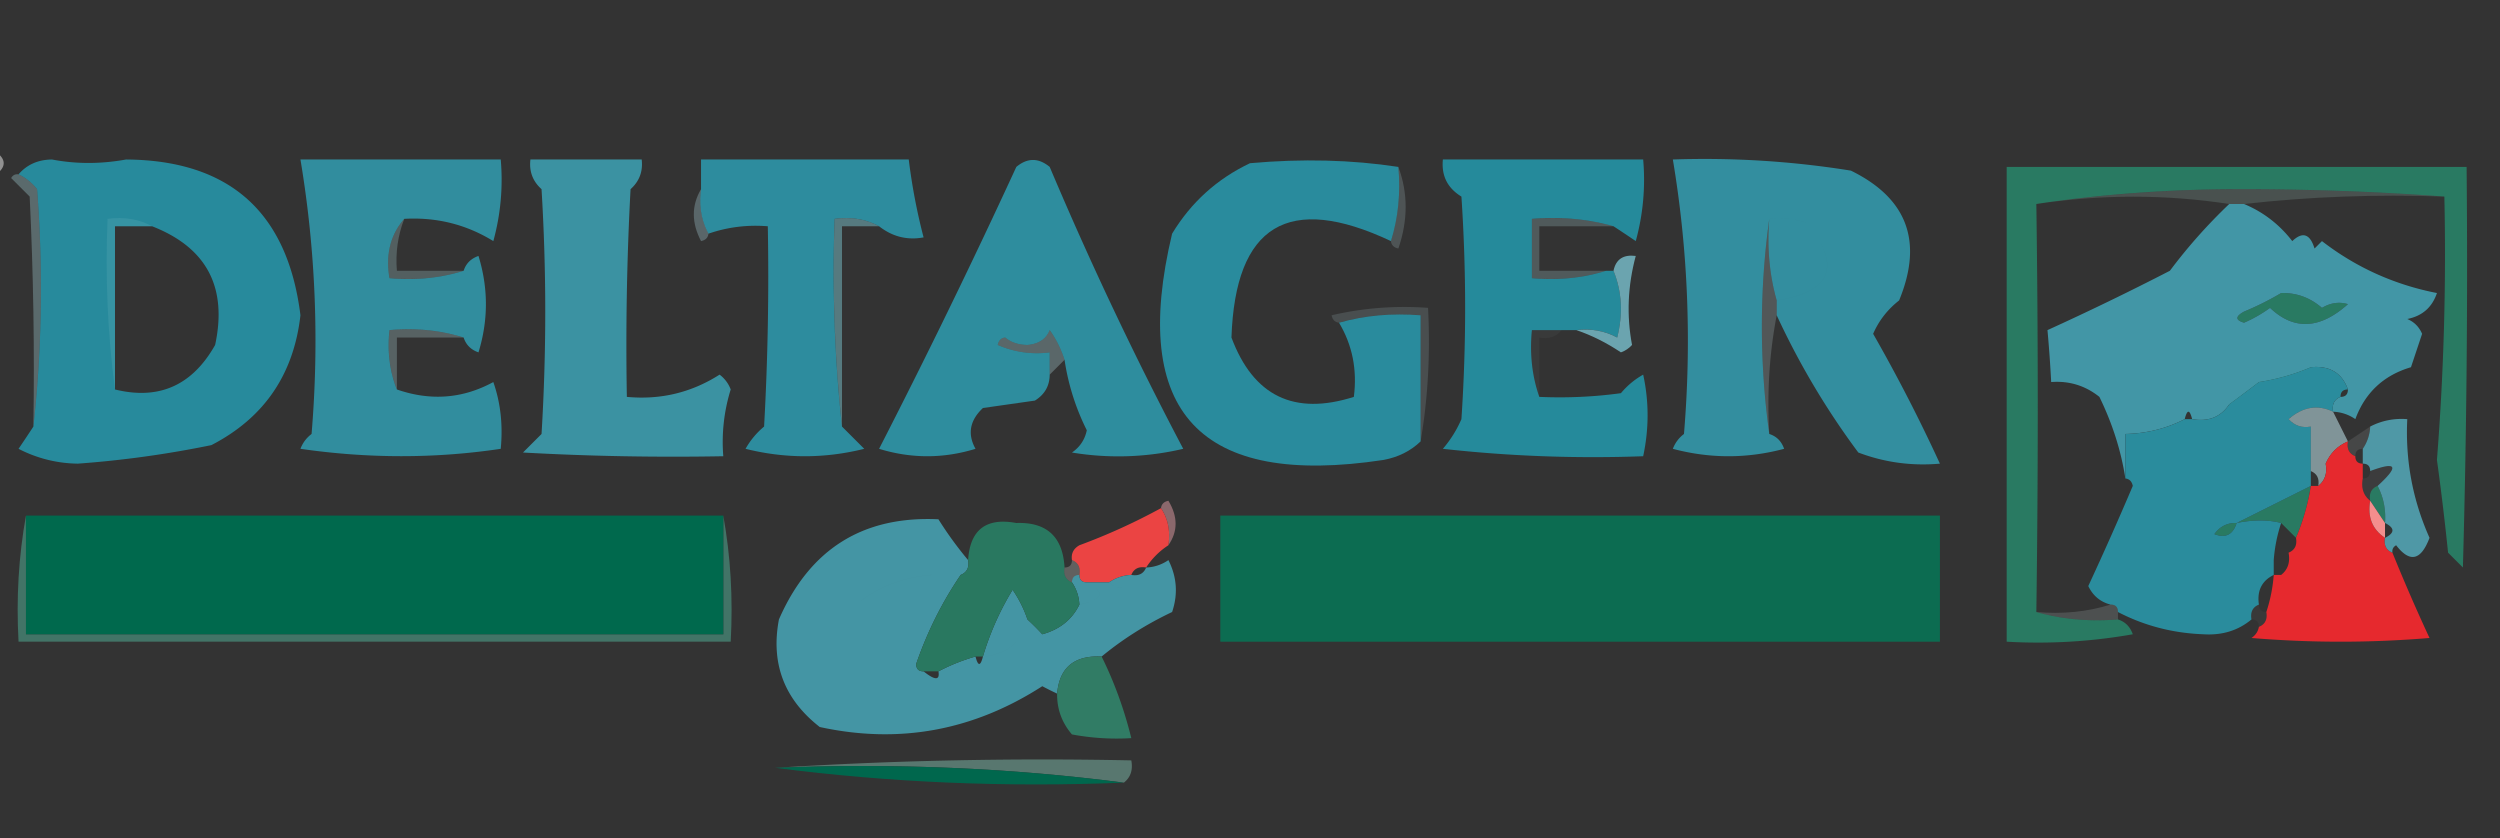 <svg xmlns="http://www.w3.org/2000/svg" width="337" height="113" style="shape-rendering:geometricPrecision;text-rendering:geometricPrecision;image-rendering:optimizeQuality;fill-rule:evenodd;clip-rule:evenodd"><rect width="100%" height="100%" fill="#333333" stroke="none"/><path style="opacity:.459" fill="#fefefe" d="M-.5 20.5c1.333 1 1.333 2 0 3v-3z"/><path style="opacity:1" fill="#2e8d9e" d="M143.5 48.5c-.489-1.495-1.155-2.828-2-4a33.028 33.028 0 0 1-2.5-6 95.569 95.569 0 0 0-3.5 7c-.543.06-.876.393-1 1a13.118 13.118 0 0 0 7 1v3c-.011 1.517-.677 2.684-2 3.5l-7 1c-1.776 1.67-2.11 3.504-1 5.5-4.333 1.333-8.667 1.333-13 0a995.733 995.733 0 0 0 18.5-38c1.494-1.247 2.994-1.247 4.5 0a494.774 494.774 0 0 0 18 38 38.06 38.06 0 0 1-15 .5c1.074-.739 1.741-1.739 2-3a31.57 31.57 0 0 1-3-9.5zm-2-4c-.47 1.194-1.47 1.86-3 2-1.226-.02-2.226-.353-3-1a95.569 95.569 0 0 1 3.5-7 33.028 33.028 0 0 0 2.5 6z"/><path style="opacity:1" fill="#298b9d" d="M188.5 22.5c.313 3.542-.021 6.875-1 10-13.814-6.513-20.981-2.18-21.5 13 2.952 7.893 8.452 10.56 16.5 8 .466-3.662-.201-6.995-2-10 3.462-.982 7.129-1.315 11-1v17c-1.342 1.293-3.009 2.126-5 2.5-24.748 3.754-34.248-6.413-28.5-30.5 2.552-4.219 6.052-7.386 10.5-9.5 7.034-.631 13.7-.465 20 .5z"/><path style="opacity:.999" fill="#278a9c" d="M4.5 57.5c1.159-10.492 1.325-21.159.5-32-.708-.88-1.542-1.547-2.5-2 1.124-1.309 2.624-1.975 4.5-2 3.244.622 6.577.622 10 0 13.943.107 21.776 7.107 23.5 21-.913 8.003-4.913 13.837-12 17.5a139.678 139.678 0 0 1-18 2.5 17.765 17.765 0 0 1-8-2c.693-1.018 1.36-2.018 2-3zm16-27c7.344 2.864 10.177 8.197 8.5 16-3.077 5.46-7.577 7.46-13.5 6v-22h5z"/><path style="opacity:1" fill="#318d9e" d="M54.5 29.5c-1.869 2.135-2.536 4.802-2 8 3.542.313 6.875-.02 10-1 .311-.978.978-1.645 2-2 1.333 4.333 1.333 8.667 0 13-1.022-.355-1.689-1.022-2-2-3.125-.98-6.458-1.313-10-1-.306 2.885.027 5.552 1 8 4.546 1.578 8.879 1.244 13-1 .977 2.787 1.31 5.787 1 9-8.842 1.322-17.842 1.322-27 0a4.452 4.452 0 0 1 1.5-2c1.04-12.471.54-24.805-1.5-37h27a31.121 31.121 0 0 1-1 11c-3.644-2.244-7.644-3.244-12-3z"/><path style="opacity:1" fill="#3b92a2" d="M71.5 21.5h15c.188 1.603-.312 2.937-1.5 4-.5 9.327-.666 18.66-.5 28 4.532.426 8.699-.574 12.5-3a4.452 4.452 0 0 1 1.5 2 23.843 23.843 0 0 0-1 9c-9.006.166-18.006 0-27-.5l2.5-2.5c.667-11 .667-22 0-33-1.188-1.063-1.688-2.397-1.5-4z"/><path style="opacity:1" fill="#2d8c9e" d="M118.5 30.5c-1.765-.961-3.765-1.295-6-1-.327 9.515.006 18.848 1 28l3 3c-5.333 1.333-10.667 1.333-16 0a10.756 10.756 0 0 1 2.5-3c.5-8.994.666-17.994.5-27-2.779-.221-5.445.112-8 1-.961-1.765-1.295-3.765-1-6v-4h28a79.933 79.933 0 0 0 2 10.5c-2.195.41-4.195-.09-6-1.5z"/><path style="opacity:1" fill="#258a9b" d="M217.5 30.5c-3.462-.982-7.129-1.315-11-1v8c3.542.313 6.875-.02 10-1h1c1.138 2.803 1.305 5.803.5 9-1.699-.906-3.533-1.24-5.5-1h-6c-.31 3.213.023 6.213 1 9a60.94 60.94 0 0 0 11-.5 10.76 10.76 0 0 1 3-2.5c.793 3.62.793 7.287 0 11a183.119 183.119 0 0 1-27-1 15.645 15.645 0 0 0 2.5-4c.667-10 .667-20 0-30-1.883-1.153-2.716-2.82-2.5-5h27a31.117 31.117 0 0 1-1 11 187.991 187.991 0 0 0-3-2z"/><path style="opacity:1" fill="#338e9f" d="M239.5 42.5v-2c7.445-1.169 8.778-4.669 4-10.5a12.935 12.935 0 0 0-5-.5 105.651 105.651 0 0 0 0 29c.978.311 1.645.978 2 2-5 1.333-10 1.333-15 0a4.458 4.458 0 0 1 1.5-2c1.04-12.471.54-24.805-1.5-37a124.39 124.39 0 0 1 24 1.5c7.605 3.724 9.772 9.558 6.5 17.5-1.563 1.225-2.73 2.725-3.5 4.5a222.274 222.274 0 0 1 9 17.5c-3.808.337-7.474-.163-11-1.5a104.196 104.196 0 0 1-11-18.5zm-1-13c1.699-.16 3.366.006 5 .5 4.778 5.831 3.445 9.331-4 10.5-.982-3.462-1.315-7.129-1-11z"/><path style="opacity:.999" fill="#297a62" d="M329.5 26.5c-8.994-.666-18.16-1-27.5-1-9.525.002-18.692.668-27.5 2 .254 18.248.254 36.581 0 55 3.462.982 7.129 1.315 11 1 .978.311 1.645.978 2 2a73.122 73.122 0 0 1-17 1v-64h62c.167 18.003 0 36.003-.5 54l-2-2a359.153 359.153 0 0 0-1.5-12.5 354.472 354.472 0 0 0 1-35.5zm-22 13c2.07-.051 3.903.615 5.5 2 1.162-.687 2.328-.853 3.5-.5-3.778 3.387-7.278 3.554-10.5.5a18.085 18.085 0 0 1-3.5 2c-1.196-.346-1.196-.846 0-1.5a38.715 38.715 0 0 0 5-2.5zm4 10a29.417 29.417 0 0 1-7 2 814.155 814.155 0 0 0 17.5-9l1.5 1.5a99.62 99.62 0 0 0-12 5.5zm-7 2a301.462 301.462 0 0 1-4 3h-2c1.411-2.039 3.411-3.039 6-3zm7 14a29.413 29.413 0 0 1-2 7l-2-2c-1.759-.454-3.759-.454-6 0l10-5zm9 0c.801 1.542 1.134 3.209 1 5l-2-3c-.172-.992.162-1.658 1-2zm-19 5c-.502 1.585-1.502 2.085-3 1.5.744-1.039 1.744-1.539 3-1.5z"/><path style="opacity:.191" fill="#c5e3e7" d="M188.5 22.5c1.308 3.519 1.308 7.185 0 11-.607-.124-.94-.457-1-1 .979-3.125 1.313-6.458 1-10z"/><path style="opacity:.204" fill="#9ec5bb" d="M329.5 26.5c-9.182-.327-18.182.007-27 1h-2c-8.568-1.314-17.235-1.314-26 0 8.808-1.332 17.975-1.998 27.5-2 9.34 0 18.506.334 27.5 1z"/><path style="opacity:1" fill="#4296a6" d="M300.5 27.5h2c2.575 1.068 4.742 2.735 6.5 5 1.395-1.315 2.395-.981 3 1l1-1c4.597 3.548 9.764 5.881 15.5 7-.645 1.932-1.979 3.099-4 3.5.928.388 1.595 1.055 2 2l-1.5 4.5c-3.677 1.086-6.177 3.42-7.5 7a5.577 5.577 0 0 0-3-1c-.172-.992.162-1.658 1-2 .667 0 1-.333 1-1-.8-2.24-2.466-3.24-5-3a99.62 99.62 0 0 1 12-5.5l-1.5-1.5a814.155 814.155 0 0 1-17.5 9c-2.589-.039-4.589.961-6 3h2c-1.135 1.713-2.802 2.38-5 2-.333-1.333-.667-1.333-1 0-2.493 1.274-5.159 1.94-8 2v6c-.576-3.732-1.743-7.398-3.5-11-1.897-1.516-4.064-2.183-6.5-2a179.406 179.406 0 0 0-.5-7 374.223 374.223 0 0 0 16.5-8 72.099 72.099 0 0 1 8-9zm7 12a38.715 38.715 0 0 1-5 2.5c-1.196.654-1.196 1.154 0 1.5a18.085 18.085 0 0 0 3.5-2c3.222 3.054 6.722 2.887 10.5-.5-1.172-.353-2.338-.187-3.5.5-1.597-1.385-3.43-2.051-5.5-2zm4 10a29.417 29.417 0 0 1-7 2 814.155 814.155 0 0 0 17.5-9l1.5 1.5a99.62 99.62 0 0 0-12 5.5zm-7 2a301.462 301.462 0 0 1-4 3h-2c1.411-2.039 3.411-3.039 6-3z"/><path style="opacity:.325" fill="#aad3da" d="M94.5 25.5c-.295 2.235.039 4.235 1 6-.06.543-.393.876-1 1-1.297-2.473-1.297-4.807 0-7z"/><path style="opacity:.27" fill="#add6dc" d="M54.5 29.5c-.869 2.217-1.202 4.55-1 7h9c-3.125.98-6.458 1.313-10 1-.536-3.198.131-5.865 2-8z"/><path style="opacity:.522" fill="#77bcc6" d="M118.5 30.5h-5v27c-.994-9.152-1.327-18.485-1-28 2.235-.295 4.235.039 6 1z"/><path style="opacity:.235" fill="#b0d9de" d="M217.5 30.5h-10v6h9c-3.125.98-6.458 1.313-10 1v-8c3.871-.315 7.538.018 11 1z"/><path style="opacity:.206" fill="#c8e2e7" d="M238.5 29.5c-.315 3.871.018 7.538 1 11v2c-.988 5.14-1.321 10.474-1 16a105.651 105.651 0 0 1 0-29z"/><path style="opacity:.893" fill="#72b2be" d="M212.5 44.5c1.967-.24 3.801.094 5.5 1 .805-3.197.638-6.197-.5-9 .321-1.548 1.321-2.215 3-2-1.084 4.036-1.251 8.036-.5 12-.414.457-.914.79-1.5 1-1.944-1.3-3.944-2.3-6-3z"/><path style="opacity:.341" fill="#a6d3d9" d="M2.5 23.5c.958.453 1.792 1.12 2.5 2 .825 10.841.659 21.508-.5 32 .166-10.339 0-20.672-.5-31L1.5 24c.228-.399.562-.565 1-.5z"/><path style="opacity:.09" fill="#dceff0" d="M20.5 30.5h-5v22c-.992-7.482-1.325-15.148-1-23 2.235-.295 4.235.039 6 1z"/><path style="opacity:.286" fill="#b2d9de" d="M62.5 45.5h-9v7c-.973-2.448-1.306-5.115-1-8 3.542-.313 6.875.02 10 1z"/><path style="opacity:.316" fill="#afd7dd" d="M141.5 44.5c.845 1.172 1.511 2.505 2 4l-2 2v-3a13.118 13.118 0 0 1-7-1c.124-.607.457-.94 1-1 .774.647 1.774.98 3 1 1.53-.14 2.53-.806 3-2z"/><path style="opacity:.038" fill="#e2f6f6" d="M210.5 44.5c-.709.904-1.709 1.237-3 1v8c-.977-2.787-1.31-5.787-1-9h4z"/><path style="opacity:.163" fill="#b9dbe1" d="M191.5 59.5v-17c-3.871-.315-7.538.018-11 1-.543-.06-.876-.393-1-1a43.123 43.123 0 0 1 13-1c.323 6.19-.01 12.19-1 18z"/><path style="opacity:1" fill="#2a8c9d" d="M311.5 49.5c2.534-.24 4.2.76 5 3-.667 0-1 .333-1 1-.838.342-1.172 1.008-1 2-2.079-1-4.079-.666-6 1 .825.886 1.825 1.219 3 1v8l-10 5c2.241-.454 4.241-.454 6 0a20.691 20.691 0 0 0-1 5v2c-1.604.787-2.271 2.12-2 4-.838.342-1.172 1.008-1 2-1.79 1.497-3.956 2.164-6.5 2-4.125-.155-7.958-1.155-11.5-3 0-.667-.333-1-1-1-1.37-.356-2.37-1.19-3-2.5a442.645 442.645 0 0 0 6-13.5c-.124-.607-.457-.94-1-1v-6c2.841-.06 5.507-.726 8-2h1c2.198.38 3.865-.287 5-2a301.462 301.462 0 0 0 4-3 29.417 29.417 0 0 0 7-2zm-10 21c-1.256-.039-2.256.461-3 1.5 1.498.585 2.498.085 3-1.5z"/><path style="opacity:.624" fill="#aeced5" d="m314.5 55.5 2 4c-1.4.6-2.4 1.6-3 3 .237 1.291-.096 2.291-1 3 .172-.992-.162-1.658-1-2v-6c-1.175.219-2.175-.114-3-1 1.921-1.666 3.921-2 6-1z"/><path style="opacity:.004" fill="#cbe5e9" d="M66.5 51.5c.06-.543.393-.876 1-1 1.306 3.48 1.306 6.813 0 10 .31-3.213-.023-6.213-1-9z"/><path style="opacity:.106" fill="#eaeef1" d="M319.5 57.5a5.727 5.727 0 0 1-1 3c-.667 0-1 .333-1 1-.838-.342-1.172-1.008-1-2l3-2z"/><path style="opacity:.999" fill="#e6292e" d="M316.5 59.5c-.172.992.162 1.658 1 2 0 .667.333 1 1 1v2c-.237 1.291.096 2.291 1 3-.38 2.198.287 3.865 2 5-.172.992.162 1.658 1 2a245.76 245.76 0 0 0 5 11.5c-8 .667-16 .667-24 0 .556-.383.889-.883 1-1.5.838-.342 1.172-1.008 1-2a20.691 20.691 0 0 0 1-5h1c.904-.709 1.237-1.709 1-3 .838-.342 1.172-1.008 1-2a29.413 29.413 0 0 0 2-7h1c.904-.709 1.237-1.709 1-3 .6-1.4 1.6-2.4 3-3z"/><path style="opacity:.055" fill="#e4e4ee" d="M320.5 65.5c-.838.342-1.172 1.008-1 2-.904-.709-1.237-1.709-1-3 .667 0 1-.333 1-1 3.61-1.347 3.943-.68 1 2z"/><path style="opacity:.944" fill="#519eac" d="M322.5 74.5c-.838-.342-1.172-1.008-1-2 1.333-.667 1.333-1.333 0-2 .134-1.791-.199-3.458-1-5 2.943-2.68 2.61-3.347-1-2 0-.667-.333-1-1-1v-2a5.727 5.727 0 0 0 1-3c1.542-.8 3.208-1.134 5-1-.272 5.579.728 10.912 3 16-1.156 3.067-2.656 3.4-4.5 1-.399.228-.565.562-.5 1z"/><path style="opacity:.455" fill="#f5a7b0" d="M156.5 68.5c.06-.543.393-.876 1-1 1.293 2.136 1.293 4.136 0 6 .284-1.915-.049-3.581-1-5z"/><path style="opacity:1" fill="#eb4443" d="M156.5 68.5c.951 1.419 1.284 3.085 1 5a10.162 10.162 0 0 0-3 3c-.992-.172-1.658.162-2 1a5.728 5.728 0 0 0-3 1h-3c-.667 0-1-.333-1-1 .172-.992-.162-1.658-1-2-.131-.876.202-1.543 1-2a82.756 82.756 0 0 0 11-5z"/><path style="opacity:1" fill="#0c6c51" d="M164.5 69.5h97v17h-97v-17z"/><path style="opacity:1" fill="#4495a4" d="M130.5 75.5c.172.992-.162 1.658-1 2-9.263-.69-15.929 3.31-20 12 .318 1.147.984 1.98 2 2.5 4 .667 8 .667 12 0-1.274-.977-1.274-1.81 0-2.5 0 .667.333 1 1 1 1.548 1.234 2.215 1.234 2 0a26.329 26.329 0 0 1 5-2c.333 1.333.667 1.333 1 0 3.301-.292 5.301-1.959 6-5a31.12 31.12 0 0 1 2 2c2.358-.654 4.025-1.987 5-4 3.216-.669 3.549-1.669 1-3h3c1.279 1.215 2.279.882 3-1 .992.172 1.658-.162 2-1a5.577 5.577 0 0 0 3-1c1.147 2.265 1.314 4.598.5 7-3.485 1.65-6.651 3.65-9.5 6-3.692-.176-5.692 1.49-6 5a44.043 44.043 0 0 1-2-1c-9.307 5.998-19.307 7.831-30 5.5-4.791-3.742-6.624-8.576-5.5-14.5 4.14-9.48 11.307-13.98 21.5-13.5a49.908 49.908 0 0 0 4 5.5zm-1 2c-2.492 3.65-4.492 7.65-6 12-1.274.69-1.274 1.523 0 2.5-4 .667-8 .667-12 0-1.016-.52-1.682-1.353-2-2.5 4.071-8.69 10.737-12.69 20-12zm16 0c0 .667.333 1 1 1 2.549 1.331 2.216 2.331-1 3a5.727 5.727 0 0 0-1-3c0-.667.333-1 1-1zm7 0c-.721 1.882-1.721 2.215-3 1a5.728 5.728 0 0 1 3-1zm-14 6c-.699 3.041-2.699 4.708-6 5a38.24 38.24 0 0 1 4-9 16.332 16.332 0 0 1 2 4z"/><path style="opacity:.984" fill="#f78f8e" d="m319.5 67.5 2 3v2c-1.713-1.135-2.38-2.802-2-5z"/><path style="opacity:1" fill="#297860" d="M143.5 76.5c-.172.992.162 1.658 1 2 .61.891.943 1.891 1 3-.975 2.013-2.642 3.346-5 4a31.12 31.12 0 0 0-2-2 16.332 16.332 0 0 0-2-4 38.24 38.24 0 0 0-4 9h-1a26.329 26.329 0 0 0-5 2h-2c-.667 0-1-.333-1-1 1.508-4.35 3.508-8.35 6-12 .838-.342 1.172-1.008 1-2 .259-4.088 2.425-5.755 6.5-5 4.104-.14 6.271 1.86 6.5 6z"/><path style="opacity:.004" fill="#dee4e6" d="m307.5 70.5 2 2c.172.992-.162 1.658-1 2 .237 1.291-.096 2.291-1 3 .172-.992-.162-1.658-1-2a20.691 20.691 0 0 1 1-5z"/><path style="opacity:.275" fill="#dbd7d4" d="M144.5 75.5c.838.342 1.172 1.008 1 2-.667 0-1 .333-1 1-.838-.342-1.172-1.008-1-2 .667 0 1-.333 1-1z"/><path style="opacity:.169" fill="#d3e4e0" d="M284.5 81.5c.667 0 1 .333 1 1v1c-3.871.315-7.538-.018-11-1 3.542.313 6.875-.02 10-1z"/><path style="opacity:.031" fill="#f4eaef" d="M304.5 81.5c0 .667.333 1 1 1 .172.992-.162 1.658-1 2 0-.667-.333-1-1-1-.172-.992.162-1.658 1-2z"/><path style="opacity:.675" fill="#499380" d="M3.5 69.5v16h94v-16c.989 5.475 1.322 11.142 1 17h-96c-.322-5.858.011-11.525 1-17z"/><path style="opacity:1" fill="#00694d" d="M3.5 69.5h94v16h-94v-16z"/><path style="opacity:1" fill="#317c65" d="M148.5 88.5c1.708 3.45 3.041 7.117 4 11a32.438 32.438 0 0 1-8-.5c-1.361-1.584-2.028-3.418-2-5.5.308-3.51 2.308-5.176 6-5z"/><path style="opacity:.559" fill="#76ada0" d="M104.5 103.5a576.628 576.628 0 0 1 48-1c.237 1.291-.096 2.291-1 3-15.298-1.984-30.964-2.651-47-2z"/><path style="opacity:.991" fill="#01684e" d="M104.5 103.5c16.036-.651 31.702.016 47 2-16.036.651-31.702-.016-47-2z"/></svg>